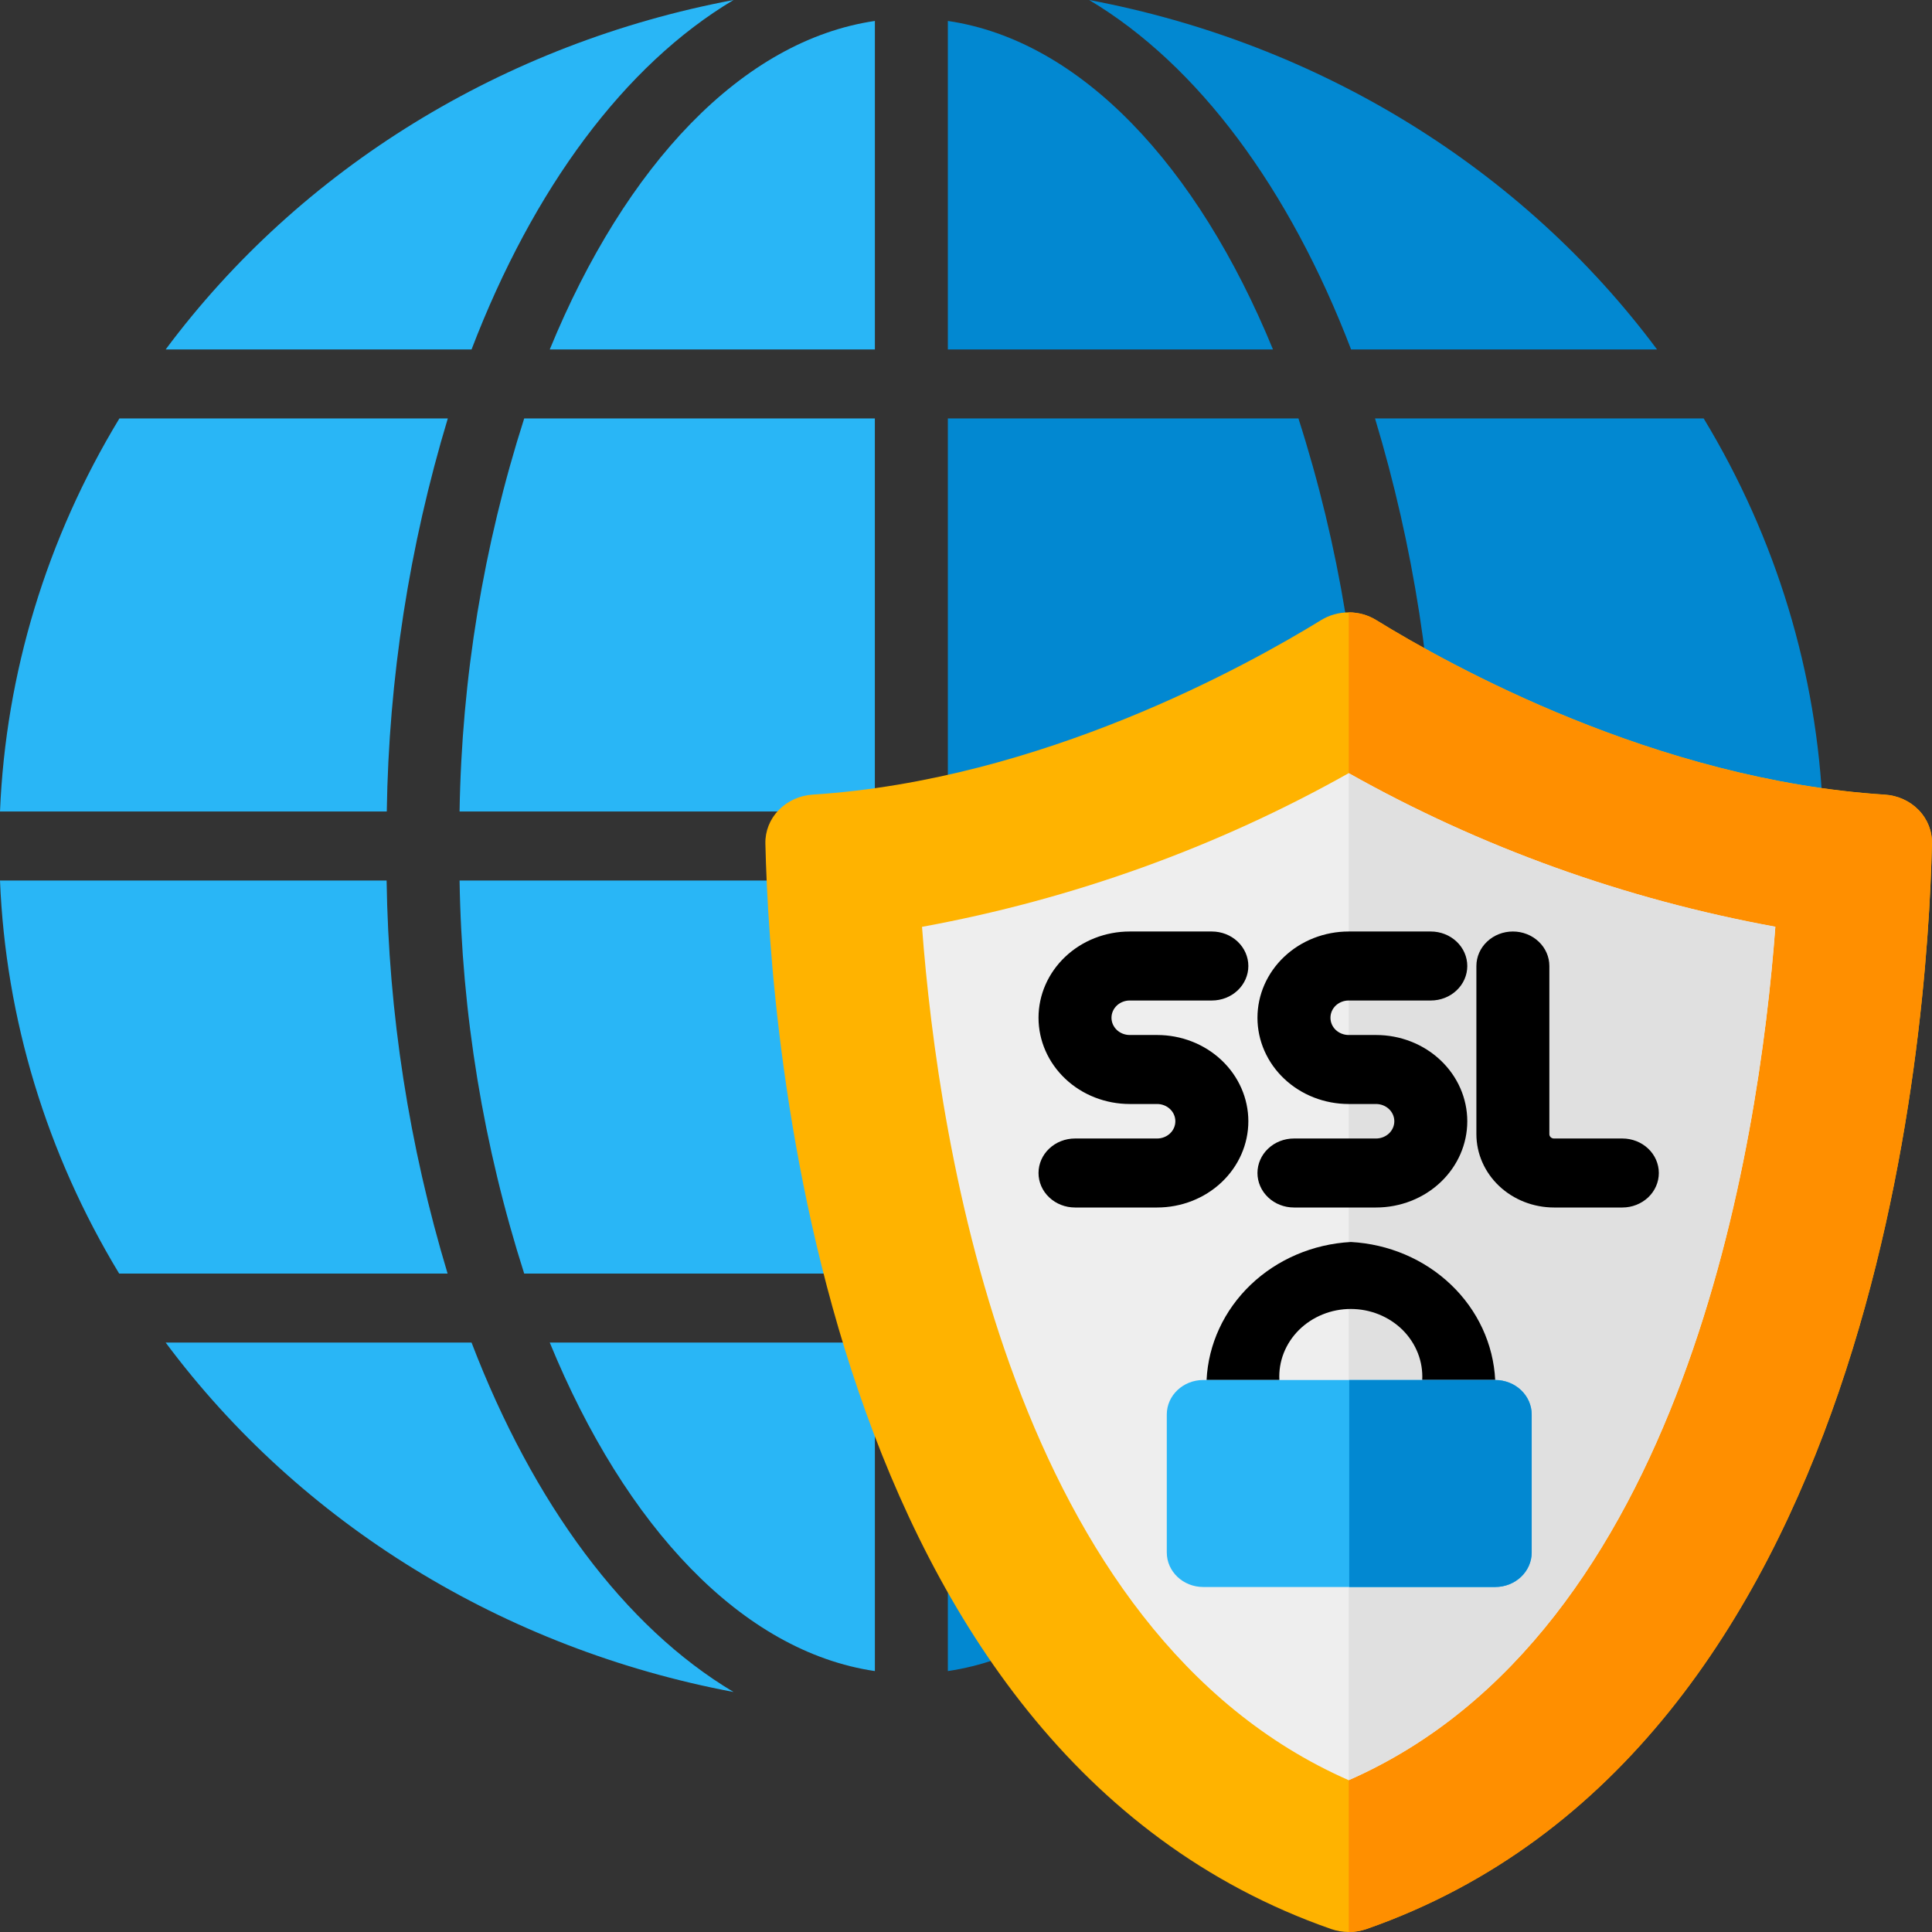 <?xml version="1.0" encoding="UTF-8"?>
<svg xmlns="http://www.w3.org/2000/svg" width="56" height="56" viewBox="0 0 56 56" fill="none">
  <rect x="0" y="0" width="56" height="56" fill="#333333" stroke="none"/>
  <path d="M0 23.522H11.211C11.268 19.667 11.862 15.836 12.98 12.129H3.461C1.352 15.607 0.165 19.516 0 23.522Z" fill="#29B6F6"></path>
  <path d="M25.358 25.522H13.321C13.382 29.384 14.012 33.218 15.194 36.915H25.358V25.522Z" fill="#29B6F6"></path>
  <path d="M25.359 48.437V38.915H15.935C18.128 44.259 21.513 47.871 25.359 48.437Z" fill="#29B6F6"></path>
  <path d="M25.358 23.522V12.129H15.194C14.012 15.826 13.382 19.66 13.321 23.522H25.358Z" fill="#29B6F6"></path>
  <path d="M27.474 0.607V10.129H36.898C34.703 4.785 31.319 1.172 27.474 0.607Z" fill="#0288D1"></path>
  <path d="M15.935 10.129H25.359V0.607C21.513 1.172 18.128 4.784 15.935 10.129Z" fill="#29B6F6"></path>
  <path d="M39.509 23.522C39.449 19.66 38.819 15.826 37.636 12.129H27.474V23.522H39.509Z" fill="#0288D1"></path>
  <path d="M11.206 25.522H0C0.163 29.527 1.348 33.436 3.454 36.915H12.974C11.857 33.207 11.262 29.377 11.206 25.522Z" fill="#29B6F6"></path>
  <path d="M36.898 38.915H27.474V48.437C31.319 47.871 34.703 44.259 36.898 38.915Z" fill="#0288D1"></path>
  <path d="M39.162 10.129H48.03C44.122 4.88 38.229 1.253 31.57 0C34.727 1.882 37.375 5.46 39.162 10.129Z" fill="#0288D1"></path>
  <path d="M13.668 38.915H4.802C8.71 44.164 14.603 47.79 21.262 49.043C18.105 47.161 15.457 43.583 13.668 38.915Z" fill="#29B6F6"></path>
  <path d="M39.162 38.915C37.375 43.583 34.727 47.161 31.57 49.043C38.229 47.79 44.122 44.164 48.03 38.915H39.162Z" fill="#0288D1"></path>
  <path d="M13.668 10.129C15.457 5.46 18.105 1.882 21.262 0C14.603 1.253 8.71 4.88 4.802 10.129H13.668Z" fill="#29B6F6"></path>
  <path d="M39.856 12.129C40.974 15.836 41.569 19.667 41.624 23.522H52.836C52.673 19.516 51.488 15.608 49.382 12.129H39.856Z" fill="#0288D1"></path>
  <path d="M27.474 25.522V36.915H37.636C38.818 33.218 39.449 29.384 39.509 25.522H27.474Z" fill="#0288D1"></path>
  <path d="M52.832 25.522H41.62C41.564 29.377 40.969 33.208 39.852 36.915H49.371C51.479 33.437 52.667 29.528 52.832 25.522Z" fill="#0288D1"></path>
  <path d="M54.628 23.032C47.993 22.608 42.006 19.278 39.897 17.977C39.658 17.829 39.379 17.75 39.093 17.75C38.807 17.75 38.527 17.829 38.288 17.977C36.173 19.277 30.192 22.608 23.558 23.032C23.179 23.056 22.825 23.217 22.569 23.482C22.313 23.747 22.176 24.095 22.185 24.454C22.314 30.014 23.793 50.754 38.587 55.915C38.913 56.028 39.272 56.028 39.599 55.915C54.392 50.754 55.871 30.015 55.999 24.454C56.009 24.096 55.872 23.747 55.616 23.482C55.36 23.217 55.006 23.056 54.628 23.032Z" fill="#FFB300"></path>
  <path d="M55.997 24.454C55.872 30.018 54.393 50.754 39.602 55.917C39.44 55.972 39.268 56 39.095 56V17.75C39.38 17.75 39.659 17.829 39.897 17.979C42.012 19.279 47.995 22.611 54.63 23.035C55.008 23.057 55.362 23.218 55.617 23.483C55.872 23.748 56.008 24.096 55.997 24.454Z" fill="#FF8F00"></path>
  <path d="M39.093 51.6C29.363 47.33 27.203 33.23 26.725 26.865C31.088 26.066 35.272 24.559 39.092 22.411C42.912 24.559 47.096 26.066 51.46 26.865C50.983 33.229 48.821 47.331 39.093 51.6Z" fill="#EEEEEE"></path>
  <path d="M51.458 26.86C50.98 33.231 48.824 47.328 39.092 51.598V22.409C42.911 24.558 47.095 26.064 51.458 26.86Z" fill="#E0E0E0"></path>
  <path d="M33.54 35H31.16C30.879 35 30.61 34.895 30.412 34.707C30.213 34.52 30.102 34.265 30.102 34C30.102 33.735 30.213 33.48 30.412 33.293C30.61 33.105 30.879 33 31.16 33H33.54C33.68 33 33.814 32.947 33.913 32.854C34.013 32.76 34.068 32.633 34.068 32.5C34.068 32.367 34.013 32.24 33.913 32.146C33.814 32.053 33.68 32 33.54 32H32.746C32.045 32 31.372 31.737 30.877 31.268C30.381 30.799 30.102 30.163 30.102 29.5C30.102 28.837 30.381 28.201 30.877 27.732C31.372 27.263 32.045 27 32.746 27H35.126C35.407 27 35.676 27.105 35.874 27.293C36.072 27.48 36.184 27.735 36.184 28C36.184 28.265 36.072 28.52 35.874 28.707C35.676 28.895 35.407 29 35.126 29H32.746C32.606 29 32.471 29.053 32.372 29.146C32.273 29.24 32.217 29.367 32.217 29.5C32.217 29.633 32.273 29.76 32.372 29.854C32.471 29.947 32.606 30 32.746 30H33.54C34.241 30 34.913 30.263 35.409 30.732C35.905 31.201 36.184 31.837 36.184 32.5C36.184 33.163 35.905 33.799 35.409 34.268C34.913 34.737 34.241 35 33.54 35Z" fill="black"></path>
  <path d="M39.886 35H37.506C37.225 35 36.956 34.895 36.758 34.707C36.56 34.52 36.448 34.265 36.448 34C36.448 33.735 36.56 33.48 36.758 33.293C36.956 33.105 37.225 33 37.506 33H39.886C40.026 33 40.16 32.947 40.26 32.854C40.359 32.76 40.415 32.633 40.415 32.5C40.415 32.367 40.359 32.24 40.26 32.146C40.16 32.053 40.026 32 39.886 32H39.093C38.391 32 37.719 31.737 37.223 31.268C36.727 30.799 36.448 30.163 36.448 29.5C36.448 28.837 36.727 28.201 37.223 27.732C37.719 27.263 38.391 27 39.093 27H41.472C41.753 27 42.022 27.105 42.22 27.293C42.419 27.48 42.53 27.735 42.53 28C42.53 28.265 42.419 28.52 42.22 28.707C42.022 28.895 41.753 29 41.472 29H39.093C38.952 29 38.818 29.053 38.718 29.146C38.619 29.24 38.564 29.367 38.564 29.5C38.564 29.633 38.619 29.76 38.718 29.854C38.818 29.947 38.952 30 39.093 30H39.886C40.587 30 41.26 30.263 41.755 30.732C42.251 31.201 42.53 31.837 42.53 32.5C42.53 33.163 42.251 33.799 41.755 34.268C41.26 34.737 40.587 35 39.886 35Z" fill="black"></path>
  <path d="M47.025 35H45.041C44.446 34.999 43.874 34.775 43.453 34.377C43.032 33.979 42.794 33.438 42.794 32.875V28C42.794 27.735 42.905 27.48 43.104 27.293C43.302 27.105 43.571 27 43.852 27C44.132 27 44.401 27.105 44.599 27.293C44.798 27.48 44.909 27.735 44.909 28V32.875C44.909 32.908 44.923 32.94 44.948 32.963C44.973 32.987 45.007 33 45.041 33H47.025C47.305 33 47.574 33.105 47.773 33.293C47.971 33.48 48.082 33.735 48.082 34C48.082 34.265 47.971 34.52 47.773 34.707C47.574 34.895 47.305 35 47.025 35Z" fill="black"></path>
  <path d="M37.083 40C37.069 39.735 37.112 39.469 37.209 39.22C37.307 38.971 37.457 38.743 37.651 38.55C37.844 38.358 38.078 38.205 38.336 38.1C38.594 37.995 38.872 37.941 39.153 37.941C39.434 37.941 39.712 37.995 39.971 38.1C40.229 38.205 40.462 38.358 40.656 38.55C40.849 38.743 40.999 38.971 41.097 39.22C41.195 39.469 41.238 39.735 41.224 40H43.339C43.288 38.962 42.833 37.979 42.06 37.24C41.288 36.501 40.253 36.059 39.156 36C38.059 36.059 37.024 36.501 36.251 37.24C35.479 37.979 35.023 38.962 34.973 40H37.083Z" fill="black"></path>
  <path d="M43.339 40H34.877C34.293 40 33.82 40.448 33.82 41V45C33.82 45.552 34.293 46 34.877 46H43.339C43.923 46 44.397 45.552 44.397 45V41C44.397 40.448 43.923 40 43.339 40Z" fill="#29B6F6"></path>
  <path d="M43.339 40H39.108V46H43.339C43.62 46 43.889 45.895 44.087 45.707C44.285 45.52 44.397 45.265 44.397 45V41C44.397 40.735 44.285 40.48 44.087 40.293C43.889 40.105 43.62 40 43.339 40Z" fill="#0288D1"></path>
</svg>

